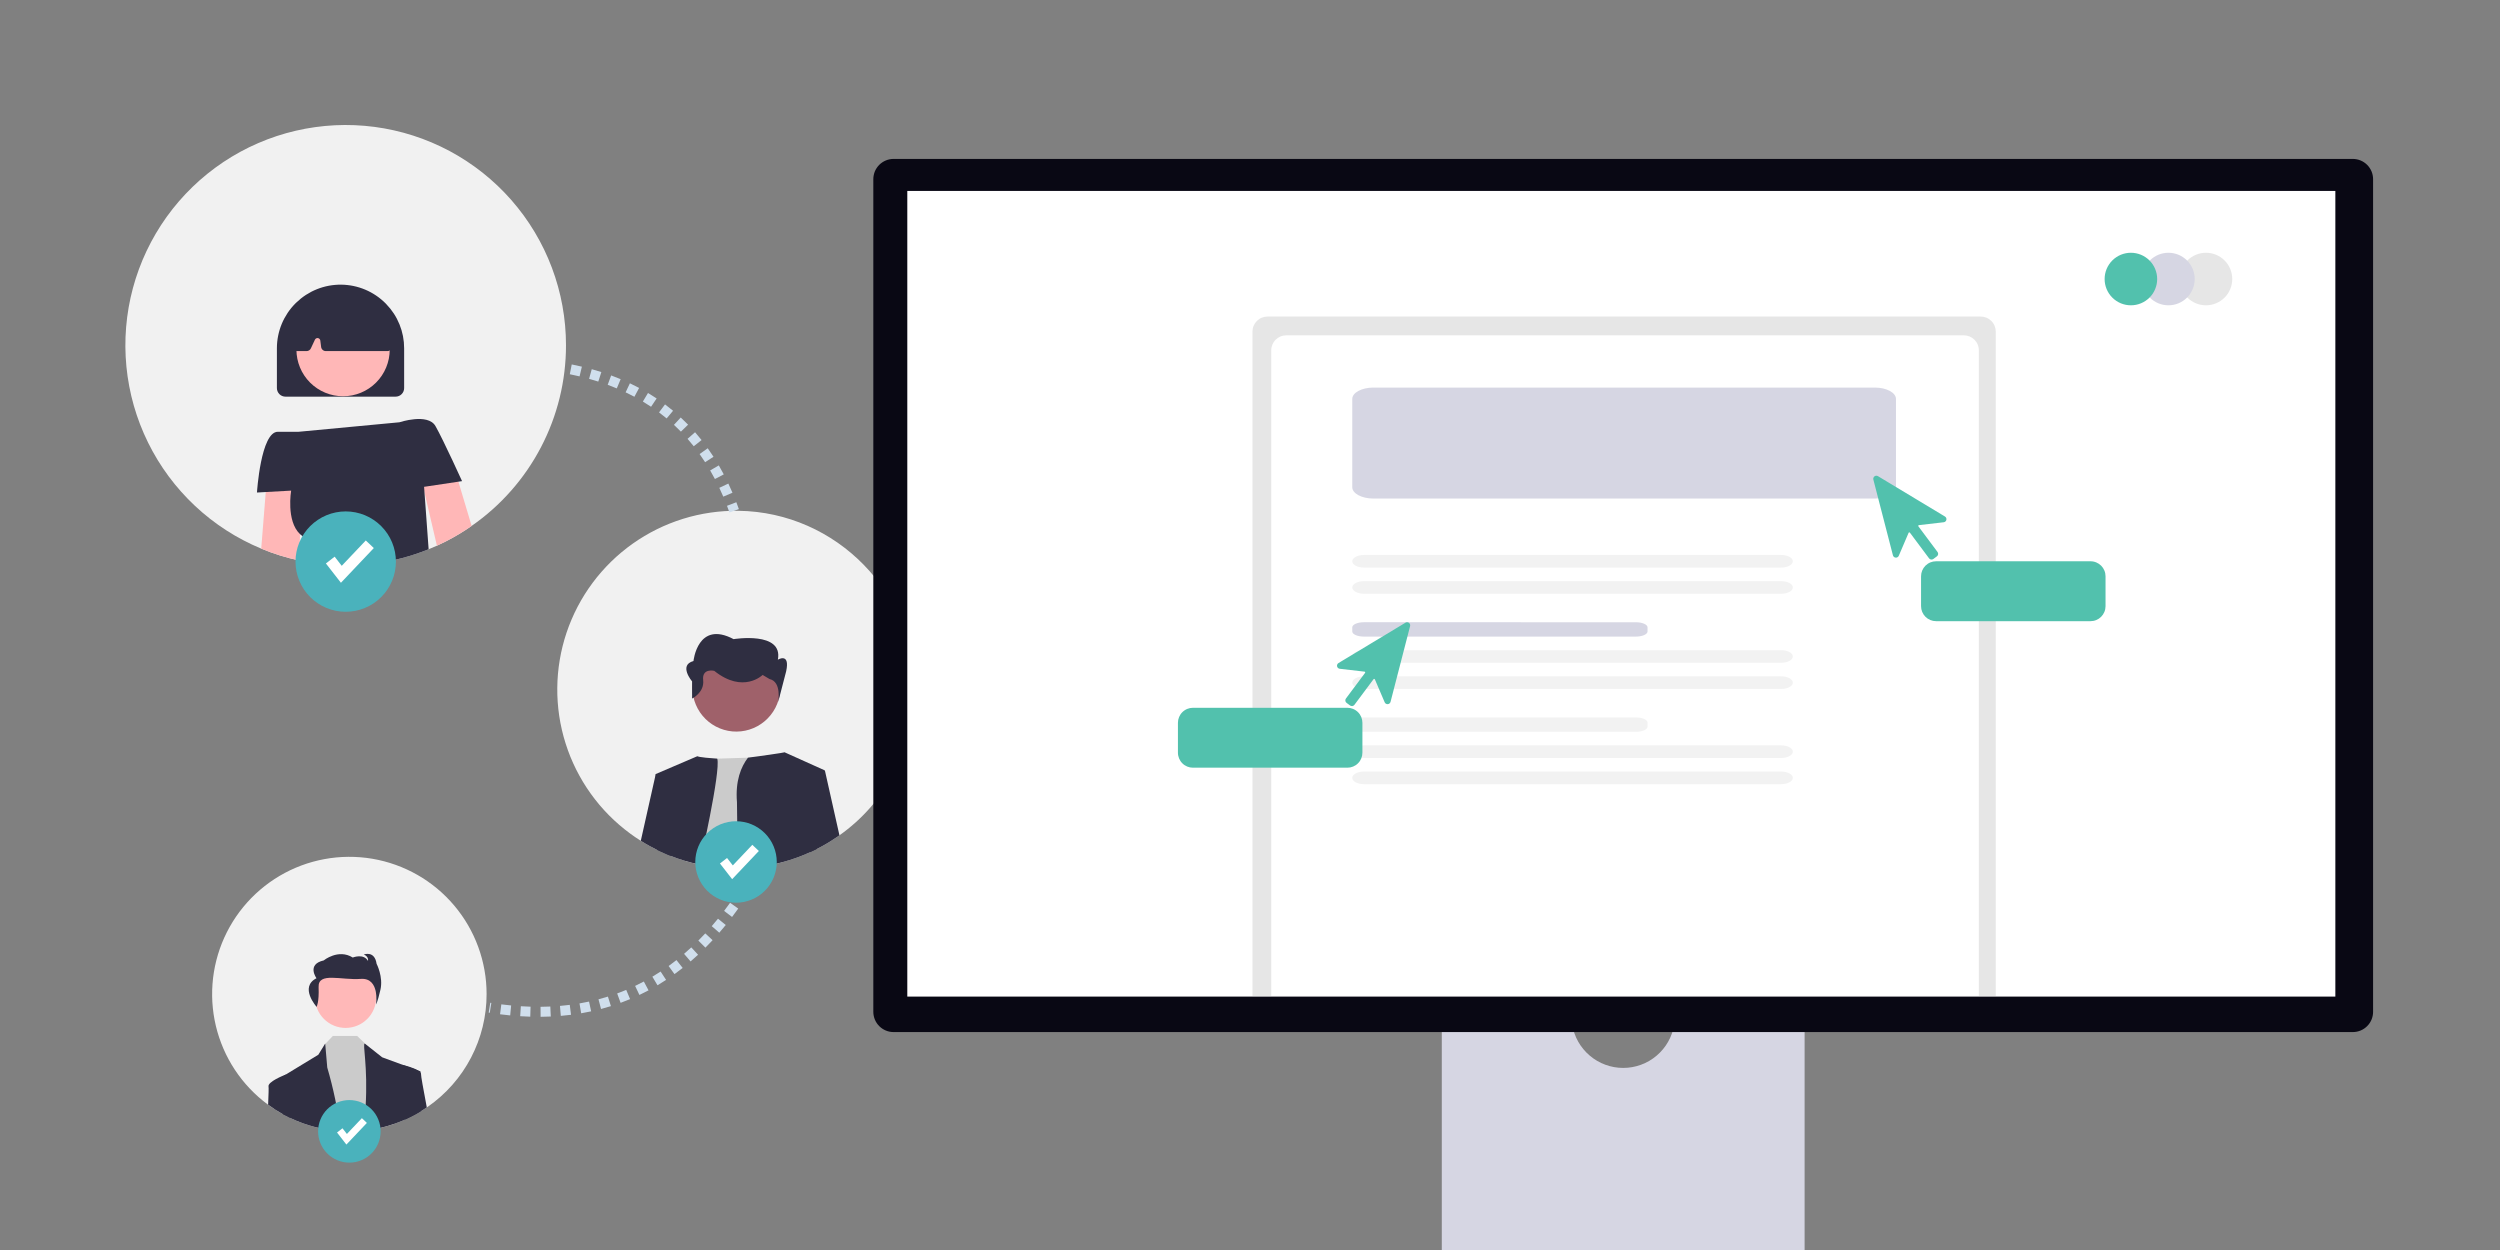 <svg xmlns="http://www.w3.org/2000/svg" xmlns:xlink="http://www.w3.org/1999/xlink" width="1000" zoomAndPan="magnify" viewBox="0 0 750 375" height="500" preserveAspectRatio="xMidYMid meet" version="1.0"><rect x="0" y="0" width="750" height="375" fill="#808080" stroke="none"/><defs><clipPath id="d046b88b58"><path d="M 37.5 37.5 L 170 37.5 L 170 170 L 37.5 170 Z M 37.5 37.5 " clip-rule="nonzero"/></clipPath><clipPath id="12087e8c30"><path d="M 88 153 L 119 153 L 119 183.75 L 88 183.75 Z M 88 153 " clip-rule="nonzero"/></clipPath><clipPath id="62ef5d1ca5"><path d="M 167 153.234 L 274.117 153.234 L 274.117 261 L 167 261 Z M 167 153.234 " clip-rule="nonzero"/></clipPath><clipPath id="769353ba8b"><path d="M 261.961 47.676 L 711.961 47.676 L 711.961 310 L 261.961 310 Z M 261.961 47.676 " clip-rule="nonzero"/></clipPath><clipPath id="dc1350505b"><path d="M 95 330 L 115 330 L 115 348.789 L 95 348.789 Z M 95 330 " clip-rule="nonzero"/></clipPath></defs><g clip-path="url(#d046b88b58)"><path fill="#f1f1f1" d="M 169.797 103.562 C 169.801 106.215 169.641 108.859 169.324 111.492 C 169.008 114.125 168.535 116.73 167.902 119.309 C 167.27 121.883 166.488 124.414 165.551 126.895 C 164.613 129.375 163.531 131.793 162.305 134.145 C 161.078 136.496 159.711 138.766 158.211 140.953 C 156.707 143.141 155.082 145.227 153.328 147.219 C 151.574 149.211 149.707 151.09 147.727 152.852 C 145.746 154.617 143.668 156.258 141.488 157.773 C 139.023 159.5 136.449 161.047 133.77 162.414 C 132.879 162.871 131.984 163.305 131.074 163.715 C 130.254 164.09 129.43 164.441 128.59 164.777 C 123.398 166.883 118.023 168.301 112.469 169.043 C 106.914 169.785 101.355 169.82 95.793 169.152 C 93.867 168.926 91.965 168.613 90.09 168.215 C 90.012 168.195 89.926 168.18 89.844 168.16 C 85.906 167.328 82.082 166.141 78.367 164.59 C 76.535 163.832 74.738 162.988 72.984 162.066 C 71.227 161.148 69.516 160.148 67.848 159.07 C 66.184 157.996 64.57 156.848 63.004 155.629 C 61.441 154.406 59.938 153.117 58.492 151.762 C 57.043 150.402 55.66 148.984 54.344 147.504 C 53.023 146.023 51.773 144.488 50.594 142.895 C 49.414 141.301 48.305 139.656 47.273 137.965 C 46.242 136.27 45.285 134.535 44.41 132.754 C 43.535 130.977 42.738 129.16 42.027 127.312 C 41.312 125.461 40.688 123.582 40.141 121.676 C 39.598 119.77 39.141 117.84 38.773 115.891 C 38.402 113.945 38.121 111.984 37.926 110.012 C 37.734 108.035 37.629 106.059 37.613 104.074 C 37.598 102.094 37.672 100.113 37.836 98.137 C 38 96.16 38.25 94.195 38.59 92.242 C 38.93 90.289 39.359 88.355 39.871 86.441 C 40.387 84.523 40.988 82.637 41.672 80.773 C 42.355 78.914 43.121 77.086 43.969 75.297 C 44.82 73.504 45.746 71.754 46.754 70.043 C 47.762 68.336 48.84 66.676 49.996 65.062 C 51.152 63.453 52.379 61.898 53.676 60.395 C 54.973 58.895 56.332 57.453 57.758 56.078 C 59.184 54.699 60.668 53.387 62.215 52.141 C 63.758 50.898 65.355 49.723 67.004 48.621 C 68.652 47.523 70.348 46.496 72.09 45.547 C 73.832 44.602 75.613 43.73 77.434 42.945 C 79.254 42.156 81.105 41.449 82.988 40.828 C 84.875 40.207 86.781 39.672 88.715 39.223 C 90.645 38.773 92.594 38.41 94.559 38.137 C 96.523 37.863 98.496 37.676 100.477 37.578 C 102.457 37.48 104.438 37.473 106.422 37.555 C 108.402 37.637 110.375 37.809 112.344 38.066 C 114.309 38.324 116.262 38.672 118.195 39.109 C 120.133 39.543 122.043 40.062 123.934 40.672 C 125.82 41.277 127.676 41.969 129.504 42.742 C 131.328 43.516 133.117 44.371 134.867 45.305 C 136.617 46.238 138.32 47.25 139.977 48.34 C 141.637 49.43 143.242 50.59 144.797 51.82 C 146.348 53.055 147.844 54.355 149.281 55.723 C 150.719 57.09 152.09 58.52 153.398 60.008 C 154.703 61.5 155.941 63.047 157.113 64.648 C 158.281 66.25 159.375 67.902 160.395 69.602 C 161.414 71.305 162.355 73.047 163.219 74.832 C 164.082 76.617 164.859 78.438 165.559 80.293 C 166.258 82.152 166.871 84.035 167.402 85.945 C 167.93 87.855 168.375 89.785 168.727 91.738 C 169.082 93.688 169.352 95.652 169.527 97.625 C 169.707 99.602 169.797 101.578 169.797 103.562 Z M 169.797 103.562 " fill-opacity="1" fill-rule="nonzero"/></g><path fill="#2f2e41" d="M 115.879 91.234 C 115.824 91.164 115.762 91.102 115.699 91.039 C 115.262 90.598 114.805 90.18 114.328 89.785 C 113.852 89.391 113.355 89.02 112.844 88.672 C 112.332 88.324 111.801 88.004 111.258 87.707 C 110.711 87.41 110.156 87.141 109.586 86.902 C 109.012 86.66 108.434 86.445 107.84 86.262 C 107.25 86.078 106.648 85.922 106.043 85.797 C 105.438 85.668 104.824 85.574 104.207 85.508 C 103.594 85.438 102.977 85.402 102.355 85.398 C 101.734 85.391 101.117 85.414 100.5 85.469 C 99.883 85.523 99.27 85.605 98.66 85.719 C 98.051 85.832 97.449 85.977 96.852 86.148 C 96.258 86.32 95.672 86.523 95.098 86.754 C 94.52 86.984 93.957 87.238 93.406 87.523 C 92.859 87.809 92.32 88.121 91.801 88.457 C 91.281 88.793 90.781 89.156 90.293 89.539 C 89.809 89.926 89.344 90.336 88.898 90.766 C 88.859 90.801 88.824 90.836 88.793 90.867 C 88.746 90.91 88.707 90.949 88.664 90.988 C 87.777 91.871 86.988 92.836 86.289 93.875 C 85.594 94.918 85.004 96.016 84.523 97.172 C 84.043 98.332 83.684 99.523 83.438 100.754 C 83.191 101.98 83.07 103.223 83.07 104.473 L 83.07 116.434 C 83.07 116.773 83.137 117.102 83.27 117.414 C 83.398 117.727 83.582 118.004 83.824 118.246 C 84.062 118.484 84.34 118.672 84.656 118.801 C 84.969 118.93 85.297 118.996 85.637 118.996 L 118.68 118.996 C 119.02 118.996 119.344 118.93 119.66 118.801 C 119.973 118.672 120.25 118.484 120.488 118.246 C 120.73 118.004 120.914 117.727 121.047 117.414 C 121.176 117.102 121.242 116.773 121.242 116.434 L 121.242 104.473 C 121.242 102.004 120.781 99.621 119.855 97.332 C 118.926 95.039 117.602 93.008 115.879 91.234 Z M 115.879 91.234 " fill-opacity="1" fill-rule="nonzero"/><path fill="#ffb7b7" d="M 116.914 104.891 C 116.914 105.809 116.824 106.719 116.645 107.621 C 116.465 108.52 116.199 109.395 115.848 110.242 C 115.496 111.09 115.066 111.898 114.555 112.66 C 114.047 113.426 113.465 114.133 112.816 114.781 C 112.168 115.43 111.461 116.012 110.695 116.52 C 109.934 117.031 109.125 117.461 108.277 117.812 C 107.43 118.164 106.555 118.43 105.652 118.609 C 104.75 118.789 103.84 118.879 102.922 118.879 C 102.004 118.879 101.094 118.789 100.191 118.609 C 99.293 118.43 98.418 118.164 97.566 117.812 C 96.719 117.461 95.914 117.031 95.148 116.52 C 94.383 116.012 93.676 115.43 93.027 114.781 C 92.379 114.133 91.797 113.426 91.289 112.66 C 90.777 111.898 90.348 111.09 89.996 110.242 C 89.645 109.395 89.379 108.52 89.199 107.621 C 89.02 106.719 88.93 105.809 88.93 104.891 C 88.93 103.973 89.02 103.062 89.199 102.16 C 89.379 101.262 89.645 100.387 89.996 99.539 C 90.348 98.688 90.777 97.883 91.289 97.121 C 91.797 96.355 92.379 95.648 93.027 95 C 93.676 94.352 94.383 93.77 95.148 93.262 C 95.914 92.75 96.719 92.32 97.566 91.969 C 98.418 91.617 99.293 91.352 100.191 91.172 C 101.094 90.992 102.004 90.902 102.922 90.902 C 103.84 90.902 104.75 90.992 105.652 91.172 C 106.555 91.352 107.43 91.617 108.277 91.969 C 109.125 92.32 109.934 92.75 110.695 93.262 C 111.461 93.77 112.168 94.352 112.816 95 C 113.465 95.648 114.047 96.355 114.555 97.121 C 115.066 97.883 115.496 98.688 115.848 99.539 C 116.199 100.387 116.465 101.262 116.645 102.16 C 116.824 103.062 116.914 103.973 116.914 104.891 Z M 116.914 104.891 " fill-opacity="1" fill-rule="nonzero"/><path fill="#2f2e41" d="M 117.629 103.699 L 115.977 92.16 C 115.926 91.793 115.754 91.492 115.469 91.254 C 115.379 91.18 115.277 91.117 115.168 91.066 C 106.707 87.109 98.129 87.109 89.668 91.055 C 89.555 91.109 89.449 91.176 89.355 91.254 C 89.32 91.285 89.285 91.32 89.254 91.352 C 89.02 91.594 88.887 91.879 88.855 92.211 L 87.75 103.77 C 87.711 104.188 87.832 104.551 88.113 104.859 C 88.336 105.105 88.609 105.254 88.934 105.305 C 89.012 105.32 89.09 105.328 89.168 105.328 L 91.969 105.328 C 92.246 105.328 92.5 105.254 92.734 105.105 C 92.969 104.957 93.145 104.758 93.262 104.508 L 94.477 101.91 C 94.559 101.738 94.68 101.605 94.848 101.516 C 95.016 101.426 95.195 101.398 95.383 101.426 C 95.57 101.457 95.73 101.539 95.863 101.68 C 95.996 101.816 96.074 101.977 96.094 102.168 L 96.336 104.082 C 96.379 104.438 96.539 104.734 96.805 104.969 C 97.074 105.207 97.387 105.328 97.746 105.328 L 116.223 105.328 C 116.469 105.328 116.699 105.27 116.91 105.145 C 117.059 105.066 117.188 104.965 117.301 104.84 C 117.582 104.508 117.691 104.129 117.629 103.699 Z M 117.629 103.699 " fill-opacity="1" fill-rule="nonzero"/><path fill="#ffb7b7" d="M 137.523 144.504 L 141.488 157.773 C 139.023 159.5 136.449 161.047 133.77 162.414 C 132.879 162.871 131.984 163.305 131.074 163.715 L 126.965 146.109 L 125.371 139.281 L 135.625 138.145 Z M 137.523 144.504 " fill-opacity="1" fill-rule="nonzero"/><path fill="#ffb7b7" d="M 90.336 142.301 L 89.992 160.23 L 89.844 168.16 C 85.906 167.328 82.082 166.141 78.367 164.59 L 79.727 147.609 L 80.07 143.324 Z M 90.336 142.301 " fill-opacity="1" fill-rule="nonzero"/><path fill="#2f2e41" d="M 137.523 144.504 L 127.223 146.047 L 127.348 147.738 L 128.59 164.777 C 123.398 166.883 118.023 168.301 112.469 169.043 C 106.914 169.785 101.355 169.82 95.793 169.152 C 93.867 168.926 91.965 168.613 90.09 168.215 C 90.934 164.672 91.664 161.48 90.762 160.855 C 90.492 160.664 90.234 160.457 89.992 160.23 C 85.793 156.227 87.344 147.188 87.344 147.188 L 79.727 147.609 L 77.09 147.758 C 77.09 147.758 78.23 129.531 83.355 129.531 L 89.625 129.531 L 119.816 126.684 C 119.816 126.684 128.363 123.836 130.641 127.824 C 131.836 129.914 133.969 134.344 135.73 138.094 C 137.324 141.496 138.617 144.34 138.617 144.34 Z M 137.523 144.504 " fill-opacity="1" fill-rule="nonzero"/><g clip-path="url(#12087e8c30)"><path fill="#4ab2bc" d="M 118.773 168.477 C 118.773 169.465 118.676 170.445 118.484 171.414 C 118.289 172.383 118.004 173.324 117.625 174.238 C 117.246 175.152 116.785 176.02 116.234 176.844 C 115.684 177.664 115.059 178.426 114.359 179.125 C 113.66 179.824 112.902 180.445 112.078 180.996 C 111.258 181.543 110.391 182.008 109.477 182.387 C 108.562 182.766 107.621 183.051 106.648 183.242 C 105.68 183.438 104.699 183.531 103.711 183.531 C 102.723 183.531 101.742 183.438 100.773 183.242 C 99.805 183.051 98.863 182.766 97.949 182.387 C 97.035 182.008 96.168 181.543 95.344 180.996 C 94.523 180.445 93.762 179.824 93.062 179.125 C 92.363 178.426 91.738 177.664 91.188 176.844 C 90.641 176.02 90.176 175.152 89.797 174.238 C 89.418 173.324 89.133 172.383 88.941 171.414 C 88.746 170.445 88.652 169.465 88.652 168.477 C 88.652 167.488 88.746 166.512 88.941 165.539 C 89.133 164.57 89.418 163.629 89.797 162.715 C 90.176 161.801 90.641 160.934 91.188 160.113 C 91.738 159.293 92.363 158.531 93.062 157.832 C 93.762 157.133 94.523 156.508 95.344 155.961 C 96.168 155.41 97.035 154.945 97.949 154.566 C 98.863 154.191 99.805 153.902 100.773 153.711 C 101.742 153.52 102.723 153.422 103.711 153.422 C 104.699 153.422 105.68 153.52 106.648 153.711 C 107.621 153.902 108.562 154.191 109.477 154.566 C 110.391 154.945 111.258 155.41 112.078 155.961 C 112.902 156.508 113.66 157.133 114.359 157.832 C 115.059 158.531 115.684 159.293 116.234 160.113 C 116.785 160.934 117.246 161.801 117.625 162.715 C 118.004 163.629 118.289 164.57 118.484 165.539 C 118.676 166.512 118.773 167.488 118.773 168.477 Z M 118.773 168.477 " fill-opacity="1" fill-rule="nonzero"/></g><path fill="#ffffff" d="M 102.277 174.832 L 97.77 169.039 L 100.391 167 L 102.523 169.742 L 109.734 162.137 L 112.145 164.418 Z M 102.277 174.832 " fill-opacity="1" fill-rule="nonzero"/><g clip-path="url(#62ef5d1ca5)"><path fill="#f1f1f1" d="M 274.434 207.445 C 274.41 209.555 274.266 211.656 273.996 213.75 C 273.727 215.84 273.332 217.91 272.82 219.957 C 272.305 222 271.672 224.012 270.918 225.98 C 270.168 227.953 269.301 229.871 268.324 231.742 C 267.344 233.609 266.258 235.414 265.066 237.156 C 263.875 238.895 262.586 240.559 261.195 242.148 C 259.809 243.734 258.332 245.238 256.766 246.652 C 255.199 248.062 253.555 249.379 251.832 250.602 C 251.715 250.684 251.59 250.77 251.465 250.859 C 251.336 250.949 251.199 251.043 251.066 251.133 C 250.289 251.668 249.496 252.18 248.691 252.672 C 247.551 253.363 246.391 254.016 245.199 254.625 C 245.164 254.645 245.121 254.664 245.082 254.68 C 244.398 255.031 243.711 255.367 243.012 255.68 C 242.988 255.688 242.973 255.699 242.949 255.707 C 242.785 255.781 242.613 255.859 242.449 255.93 C 241.16 256.504 239.84 257.023 238.5 257.488 C 237.359 257.891 236.199 258.25 235.023 258.57 C 232.617 259.234 230.172 259.723 227.695 260.039 C 225.586 260.312 223.465 260.457 221.336 260.473 C 221.16 260.477 220.984 260.477 220.809 260.477 C 219.648 260.477 218.492 260.441 217.352 260.367 C 216.352 260.301 215.363 260.215 214.383 260.094 C 212.871 259.914 211.375 259.676 209.906 259.359 C 209.844 259.352 209.777 259.336 209.711 259.324 C 209.66 259.312 209.605 259.301 209.555 259.289 C 208.074 258.98 206.621 258.602 205.191 258.168 C 203.848 257.762 202.523 257.301 201.23 256.789 C 200.895 256.66 200.566 256.531 200.238 256.391 C 199.422 256.051 198.613 255.695 197.816 255.309 C 197.586 255.203 197.359 255.094 197.133 254.98 C 196.367 254.609 195.609 254.215 194.867 253.797 C 193.977 253.305 193.098 252.785 192.238 252.242 C 191.152 251.555 190.086 250.836 189.059 250.074 C 187.922 249.238 186.82 248.359 185.754 247.438 C 184.688 246.516 183.656 245.555 182.664 244.551 C 181.676 243.551 180.727 242.512 179.816 241.434 C 178.906 240.355 178.043 239.242 177.223 238.098 C 176.398 236.953 175.625 235.777 174.895 234.57 C 174.168 233.363 173.488 232.129 172.855 230.867 C 172.227 229.609 171.645 228.324 171.113 227.02 C 170.586 225.711 170.105 224.387 169.684 223.043 C 169.258 221.699 168.883 220.34 168.566 218.969 C 168.246 217.594 167.984 216.211 167.773 214.816 C 167.566 213.422 167.41 212.023 167.312 210.617 C 167.215 209.211 167.172 207.805 167.184 206.395 C 167.195 204.984 167.262 203.578 167.387 202.172 C 167.508 200.77 167.688 199.371 167.922 197.98 C 168.152 196.594 168.441 195.215 168.781 193.848 C 169.125 192.48 169.52 191.125 169.969 189.789 C 170.418 188.453 170.918 187.137 171.473 185.84 C 172.023 184.543 172.625 183.27 173.277 182.023 C 173.934 180.773 174.633 179.551 175.383 178.355 C 176.133 177.164 176.926 176 177.77 174.867 C 178.609 173.738 179.492 172.641 180.422 171.578 C 181.348 170.52 182.316 169.496 183.324 168.508 C 184.332 167.523 185.375 166.578 186.461 165.676 C 187.543 164.773 188.66 163.914 189.809 163.102 C 190.961 162.285 192.141 161.52 193.352 160.797 C 194.562 160.074 195.801 159.402 197.062 158.777 C 198.328 158.152 199.613 157.578 200.922 157.059 C 202.23 156.535 203.559 156.062 204.906 155.645 C 206.254 155.227 207.613 154.863 208.988 154.551 C 210.363 154.242 211.746 153.984 213.145 153.785 C 214.539 153.582 215.938 153.438 217.348 153.344 C 218.754 153.254 220.16 153.219 221.57 153.238 C 250.977 153.648 274.75 178.043 274.434 207.445 Z M 274.434 207.445 " fill-opacity="1" fill-rule="nonzero"/></g><path fill="#cbcbcb" d="M 209.555 259.289 C 208.074 258.98 206.621 258.602 205.191 258.168 L 210.098 227.754 L 215.176 227.598 L 224.391 227.305 L 229.117 227.16 C 229.117 227.16 232.469 241.887 235.023 258.57 C 232.617 259.234 230.172 259.723 227.695 260.039 C 225.586 260.309 223.465 260.457 221.336 260.473 C 221.16 260.477 220.984 260.477 220.809 260.477 C 219.648 260.477 218.492 260.441 217.352 260.367 C 216.352 260.301 215.363 260.215 214.383 260.094 C 212.871 259.914 211.375 259.672 209.906 259.359 C 209.844 259.352 209.777 259.336 209.711 259.324 C 209.66 259.312 209.605 259.301 209.555 259.289 Z M 209.555 259.289 " fill-opacity="1" fill-rule="nonzero"/><path fill="#2f2e41" d="M 209.906 259.359 C 209.844 259.352 209.777 259.336 209.711 259.324 C 209.66 259.312 209.605 259.301 209.555 259.289 C 208.074 258.98 206.621 258.602 205.191 258.168 C 203.848 257.762 202.523 257.301 201.23 256.789 C 200.895 256.66 200.566 256.531 200.238 256.391 C 199.422 256.051 198.613 255.695 197.816 255.309 C 197.586 255.203 197.359 255.094 197.133 254.98 L 196.727 232.211 L 209.207 226.863 C 209.207 226.863 209.25 227.195 215.176 227.598 C 216.305 231.277 209.906 259.359 209.906 259.359 Z M 209.906 259.359 " fill-opacity="1" fill-rule="nonzero"/><path fill="#2f2e41" d="M 247.215 231.133 L 244.863 243.5 L 245.082 254.68 C 244.398 255.031 243.711 255.367 243.012 255.68 C 242.988 255.688 242.973 255.699 242.949 255.707 C 242.785 255.781 242.613 255.859 242.449 255.93 C 241.16 256.504 239.84 257.023 238.5 257.488 C 237.359 257.891 236.199 258.25 235.023 258.57 C 232.617 259.234 230.172 259.723 227.695 260.039 C 225.586 260.312 223.465 260.457 221.336 260.473 L 221.09 240.656 C 220.57 234.27 222.289 230.043 224.391 227.305 C 235.602 225.809 235.352 225.676 235.352 225.676 L 247.238 231.023 Z M 247.215 231.133 " fill-opacity="1" fill-rule="nonzero"/><path fill="#2f2e41" d="M 202.074 233.996 L 201.23 256.789 C 200.895 256.66 200.566 256.531 200.238 256.391 C 199.422 256.051 198.613 255.695 197.816 255.309 C 197.586 255.203 197.359 255.094 197.133 254.98 C 196.367 254.609 195.609 254.215 194.867 253.797 C 193.977 253.305 193.098 252.785 192.238 252.242 L 196.727 232.211 Z M 202.074 233.996 " fill-opacity="1" fill-rule="nonzero"/><path fill="#2f2e41" d="M 251.832 250.602 C 251.715 250.684 251.59 250.77 251.465 250.859 C 251.336 250.949 251.199 251.043 251.066 251.133 C 250.289 251.668 249.496 252.18 248.691 252.672 C 247.551 253.363 246.391 254.016 245.199 254.625 C 245.164 254.645 245.121 254.664 245.082 254.68 C 244.379 255.043 243.668 255.387 242.949 255.707 L 242.102 232.836 L 247.215 231.133 L 247.449 231.055 Z M 251.832 250.602 " fill-opacity="1" fill-rule="nonzero"/><path fill="#9f616a" d="M 224.633 193.566 C 225.461 193.812 226.262 194.133 227.027 194.535 C 227.797 194.938 228.516 195.41 229.191 195.953 C 229.867 196.496 230.48 197.102 231.035 197.77 C 231.59 198.434 232.078 199.148 232.492 199.906 C 232.906 200.668 233.242 201.465 233.5 202.293 C 233.762 203.121 233.934 203.965 234.027 204.828 C 234.121 205.691 234.129 206.555 234.051 207.418 C 233.973 208.285 233.812 209.133 233.566 209.965 C 233.324 210.801 233 211.602 232.598 212.371 C 232.195 213.141 231.723 213.863 231.18 214.539 C 230.637 215.215 230.031 215.832 229.367 216.391 C 228.703 216.949 227.992 217.434 227.23 217.852 C 226.469 218.27 225.676 218.605 224.848 218.867 C 224.023 219.129 223.18 219.305 222.316 219.398 C 221.457 219.492 220.594 219.5 219.73 219.426 C 218.867 219.348 218.023 219.188 217.191 218.945 C 216.359 218.699 215.562 218.379 214.793 217.977 C 214.027 217.574 213.305 217.102 212.629 216.559 C 211.957 216.016 211.34 215.41 210.785 214.746 C 210.23 214.078 209.746 213.367 209.332 212.605 C 208.918 211.844 208.578 211.047 208.32 210.219 C 208.062 209.391 207.887 208.547 207.793 207.684 C 207.703 206.82 207.695 205.957 207.773 205.094 C 207.852 204.227 208.012 203.379 208.254 202.547 C 208.5 201.711 208.82 200.91 209.223 200.141 C 209.625 199.371 210.098 198.648 210.641 197.973 C 211.188 197.297 211.789 196.68 212.453 196.121 C 213.121 195.566 213.832 195.078 214.594 194.66 C 215.352 194.242 216.145 193.906 216.973 193.645 C 217.801 193.387 218.645 193.207 219.504 193.113 C 220.367 193.02 221.227 193.012 222.09 193.09 C 222.953 193.164 223.801 193.324 224.633 193.566 Z M 224.633 193.566 " fill-opacity="1" fill-rule="nonzero"/><path fill="#2f2e41" d="M 207.629 209.57 L 207.629 204.426 C 207.629 204.426 203.477 199.539 208.043 198.309 C 208.043 198.309 209.289 185.996 220.078 191.742 C 220.078 191.742 235.02 189.281 233.359 197.898 C 233.359 197.898 237.094 195.648 235.848 201.395 L 233.441 210.648 C 233.441 210.648 234.602 204.535 230.867 203.715 L 228.793 202.48 C 228.793 202.48 222.984 208.227 214.27 201.25 C 214.27 201.25 210.535 200.359 210.949 204.055 C 211.363 207.746 207.629 209.57 207.629 209.57 Z M 207.629 209.57 " fill-opacity="1" fill-rule="nonzero"/><path fill="#4ab2bc" d="M 233.031 258.594 C 233.031 259.395 232.949 260.191 232.793 260.977 C 232.637 261.762 232.406 262.527 232.098 263.27 C 231.793 264.012 231.414 264.715 230.969 265.383 C 230.523 266.051 230.016 266.668 229.449 267.234 C 228.883 267.801 228.266 268.309 227.598 268.754 C 226.93 269.199 226.227 269.574 225.484 269.883 C 224.742 270.191 223.98 270.422 223.191 270.578 C 222.406 270.734 221.609 270.812 220.809 270.812 C 220.004 270.812 219.211 270.734 218.422 270.578 C 217.637 270.422 216.871 270.191 216.129 269.883 C 215.391 269.574 214.684 269.199 214.02 268.754 C 213.352 268.309 212.734 267.801 212.164 267.234 C 211.598 266.668 211.094 266.051 210.645 265.383 C 210.199 264.715 209.824 264.012 209.516 263.27 C 209.211 262.527 208.977 261.762 208.82 260.977 C 208.664 260.191 208.586 259.395 208.586 258.594 C 208.586 257.789 208.664 256.996 208.82 256.207 C 208.977 255.422 209.211 254.656 209.516 253.918 C 209.824 253.176 210.199 252.469 210.645 251.805 C 211.094 251.137 211.598 250.52 212.164 249.953 C 212.734 249.383 213.352 248.879 214.02 248.434 C 214.684 247.984 215.391 247.609 216.129 247.301 C 216.871 246.996 217.637 246.762 218.422 246.605 C 219.211 246.449 220.004 246.371 220.809 246.371 C 221.609 246.371 222.406 246.449 223.191 246.605 C 223.98 246.762 224.742 246.996 225.484 247.301 C 226.227 247.609 226.93 247.984 227.598 248.434 C 228.266 248.879 228.883 249.383 229.449 249.953 C 230.016 250.52 230.523 251.137 230.969 251.805 C 231.414 252.469 231.793 253.176 232.098 253.918 C 232.406 254.656 232.637 255.422 232.793 256.207 C 232.949 256.996 233.031 257.789 233.031 258.594 Z M 233.031 258.594 " fill-opacity="1" fill-rule="nonzero"/><path fill="#ffffff" d="M 219.645 263.75 L 215.984 259.047 L 218.113 257.395 L 219.844 259.621 L 225.695 253.445 L 227.652 255.297 Z M 219.645 263.75 " fill-opacity="1" fill-rule="nonzero"/><path fill="#d6d6e3" d="M 502.254 307.402 C 502.105 308.305 501.879 309.184 501.574 310.039 C 501.273 310.898 500.895 311.727 500.445 312.52 C 499.996 313.309 499.484 314.059 498.902 314.758 C 498.32 315.461 497.684 316.105 496.988 316.695 C 496.293 317.285 495.551 317.809 494.766 318.27 C 493.977 318.727 493.156 319.113 492.301 319.426 C 491.445 319.742 490.57 319.977 489.672 320.137 C 488.777 320.297 487.871 320.375 486.961 320.375 C 486.051 320.375 485.145 320.297 484.246 320.137 C 483.352 319.977 482.477 319.742 481.621 319.426 C 480.766 319.113 479.941 318.727 479.156 318.27 C 478.367 317.809 477.629 317.285 476.934 316.695 C 476.238 316.105 475.602 315.461 475.02 314.758 C 474.438 314.059 473.922 313.309 473.473 312.52 C 473.023 311.727 472.648 310.898 472.344 310.039 C 472.039 309.184 471.816 308.305 471.668 307.402 L 432.539 307.402 L 432.539 392.188 L 541.383 392.188 L 541.383 307.402 Z M 502.254 307.402 " fill-opacity="1" fill-rule="nonzero"/><g clip-path="url(#769353ba8b)"><path fill="#090814" d="M 705.855 309.621 L 268.062 309.621 C 267.664 309.621 267.27 309.582 266.879 309.504 C 266.488 309.426 266.109 309.309 265.742 309.156 C 265.375 309.004 265.023 308.816 264.695 308.594 C 264.363 308.375 264.055 308.121 263.773 307.84 C 263.492 307.559 263.242 307.254 263.02 306.922 C 262.797 306.59 262.613 306.242 262.461 305.875 C 262.305 305.508 262.191 305.125 262.113 304.734 C 262.035 304.348 261.996 303.953 261.996 303.555 L 261.996 53.746 C 261.996 53.348 262.035 52.953 262.113 52.562 C 262.191 52.172 262.305 51.793 262.457 51.422 C 262.613 51.055 262.797 50.707 263.02 50.375 C 263.242 50.043 263.492 49.738 263.773 49.457 C 264.055 49.176 264.363 48.922 264.695 48.703 C 265.023 48.48 265.375 48.293 265.742 48.141 C 266.109 47.988 266.488 47.871 266.879 47.793 C 267.27 47.715 267.664 47.676 268.062 47.676 L 705.855 47.676 C 706.254 47.676 706.648 47.719 707.039 47.793 C 707.43 47.871 707.809 47.988 708.18 48.141 C 708.547 48.293 708.895 48.48 709.227 48.703 C 709.559 48.922 709.863 49.176 710.145 49.457 C 710.426 49.738 710.68 50.043 710.898 50.375 C 711.121 50.707 711.309 51.055 711.461 51.422 C 711.613 51.793 711.73 52.172 711.809 52.562 C 711.887 52.953 711.926 53.348 711.926 53.742 L 711.926 303.555 C 711.926 303.953 711.887 304.348 711.809 304.734 C 711.73 305.125 711.613 305.508 711.461 305.875 C 711.309 306.242 711.121 306.59 710.898 306.922 C 710.68 307.254 710.426 307.559 710.145 307.84 C 709.863 308.121 709.559 308.375 709.227 308.594 C 708.895 308.816 708.547 309.004 708.18 309.156 C 707.809 309.309 707.43 309.426 707.039 309.504 C 706.648 309.582 706.254 309.621 705.855 309.621 Z M 705.855 309.621 " fill-opacity="1" fill-rule="nonzero"/></g><path fill="#ffffff" d="M 272.191 57.281 L 700.605 57.281 L 700.605 298.977 L 272.191 298.977 Z M 272.191 57.281 " fill-opacity="1" fill-rule="nonzero"/><path fill="#f2f2f2" d="M 409.191 158.109 C 407.254 158.109 405.68 158.801 405.68 159.648 L 405.68 160.883 C 405.68 161.73 407.254 162.422 409.191 162.422 L 490.746 162.422 C 492.688 162.422 494.262 161.73 494.262 160.883 L 494.262 159.648 C 494.262 158.801 492.688 158.109 490.746 158.109 Z M 409.191 158.109 " fill-opacity="1" fill-rule="nonzero"/><path fill="#e6e6e6" d="M 380.246 94.969 L 594.223 94.969 C 594.516 94.969 594.809 95 595.102 95.055 C 595.391 95.113 595.672 95.199 595.945 95.312 C 596.219 95.426 596.477 95.562 596.723 95.73 C 596.969 95.895 597.195 96.078 597.406 96.289 C 597.617 96.496 597.801 96.727 597.965 96.973 C 598.129 97.219 598.27 97.477 598.383 97.75 C 598.496 98.023 598.582 98.305 598.641 98.594 C 598.695 98.887 598.727 99.18 598.727 99.473 L 598.727 298.777 L 375.742 298.777 L 375.742 99.473 C 375.742 99.18 375.77 98.887 375.828 98.594 C 375.883 98.305 375.969 98.023 376.082 97.75 C 376.195 97.477 376.336 97.219 376.5 96.973 C 376.664 96.727 376.852 96.496 377.059 96.289 C 377.27 96.078 377.496 95.895 377.742 95.73 C 377.988 95.562 378.246 95.426 378.52 95.312 C 378.793 95.199 379.078 95.113 379.367 95.055 C 379.656 95 379.949 94.969 380.246 94.969 Z M 380.246 94.969 " fill-opacity="1" fill-rule="nonzero"/><path fill="#ffffff" d="M 385.875 100.598 L 589.152 100.598 C 589.449 100.598 589.742 100.629 590.031 100.688 C 590.32 100.742 590.605 100.828 590.879 100.941 C 591.148 101.055 591.41 101.195 591.656 101.359 C 591.902 101.523 592.129 101.711 592.34 101.918 C 592.547 102.129 592.734 102.355 592.898 102.602 C 593.062 102.848 593.203 103.105 593.316 103.379 C 593.43 103.652 593.512 103.934 593.57 104.227 C 593.629 104.516 593.656 104.809 593.656 105.105 L 593.656 298.777 L 381.371 298.777 L 381.371 105.105 C 381.371 104.809 381.398 104.516 381.457 104.227 C 381.516 103.934 381.602 103.652 381.715 103.379 C 381.828 103.105 381.965 102.848 382.129 102.602 C 382.293 102.355 382.48 102.129 382.691 101.918 C 382.898 101.711 383.129 101.523 383.375 101.359 C 383.621 101.195 383.879 101.055 384.152 100.941 C 384.426 100.828 384.707 100.742 384.996 100.688 C 385.289 100.629 385.582 100.598 385.875 100.598 Z M 385.875 100.598 " fill-opacity="1" fill-rule="nonzero"/><path fill="#d6d6e3" d="M 562.461 116.273 C 565.953 116.273 568.789 117.801 568.789 119.676 L 568.789 146.164 C 568.789 148.043 565.949 149.566 562.461 149.566 L 412.004 149.566 C 408.516 149.566 405.68 148.039 405.68 146.164 L 405.68 119.68 C 405.68 117.801 408.516 116.273 412.004 116.273 " fill-opacity="1" fill-rule="nonzero"/><path fill="#f2f2f2" d="M 409.191 166.488 C 407.254 166.488 405.68 167.34 405.68 168.383 C 405.68 169.426 407.254 170.273 409.191 170.273 L 534.34 170.273 C 536.277 170.273 537.852 169.426 537.852 168.383 C 537.852 167.34 536.277 166.488 534.34 166.488 Z M 409.191 166.488 " fill-opacity="1" fill-rule="nonzero"/><path fill="#f2f2f2" d="M 409.191 174.344 C 407.254 174.344 405.68 175.191 405.68 176.234 C 405.68 177.277 407.254 178.129 409.191 178.129 L 534.34 178.129 C 536.277 178.129 537.852 177.277 537.852 176.234 C 537.852 175.191 536.277 174.344 534.34 174.344 Z M 409.191 174.344 " fill-opacity="1" fill-rule="nonzero"/><path fill="#d6d6e3" d="M 409.191 186.668 C 407.254 186.668 405.68 187.359 405.68 188.207 L 405.68 189.441 C 405.68 190.289 407.254 190.98 409.191 190.98 L 490.746 190.98 C 492.688 190.98 494.262 190.289 494.262 189.441 L 494.262 188.211 C 494.262 187.359 492.688 186.672 490.746 186.672 Z M 409.191 186.668 " fill-opacity="1" fill-rule="nonzero"/><path fill="#f2f2f2" d="M 409.191 195.051 C 407.254 195.051 405.68 195.898 405.68 196.941 C 405.68 197.984 407.254 198.836 409.191 198.836 L 534.34 198.836 C 536.277 198.836 537.852 197.984 537.852 196.941 C 537.852 195.898 536.277 195.051 534.34 195.051 Z M 409.191 195.051 " fill-opacity="1" fill-rule="nonzero"/><path fill="#f2f2f2" d="M 409.191 202.902 C 407.254 202.902 405.68 203.754 405.68 204.797 C 405.68 205.84 407.254 206.688 409.191 206.688 L 534.34 206.688 C 536.277 206.688 537.852 205.84 537.852 204.797 C 537.852 203.754 536.277 202.902 534.34 202.902 Z M 409.191 202.902 " fill-opacity="1" fill-rule="nonzero"/><path fill="#f2f2f2" d="M 409.191 215.23 C 407.254 215.23 405.68 215.922 405.68 216.77 L 405.68 218 C 405.68 218.852 407.254 219.543 409.191 219.543 L 490.746 219.543 C 492.688 219.543 494.262 218.852 494.262 218 L 494.262 216.77 C 494.262 215.922 492.688 215.23 490.746 215.23 Z M 409.191 215.23 " fill-opacity="1" fill-rule="nonzero"/><path fill="#f2f2f2" d="M 409.191 223.609 C 407.254 223.609 405.68 224.457 405.68 225.504 C 405.68 226.547 407.254 227.395 409.191 227.395 L 534.34 227.395 C 536.277 227.395 537.852 226.547 537.852 225.504 C 537.852 224.457 536.277 223.609 534.34 223.609 Z M 409.191 223.609 " fill-opacity="1" fill-rule="nonzero"/><path fill="#f2f2f2" d="M 409.191 231.465 C 407.254 231.465 405.68 232.312 405.68 233.355 C 405.68 234.398 407.254 235.25 409.191 235.25 L 534.34 235.25 C 536.277 235.25 537.852 234.398 537.852 233.355 C 537.852 232.312 536.277 231.465 534.34 231.465 Z M 409.191 231.465 " fill-opacity="1" fill-rule="nonzero"/><path fill="#52c1ad" d="M 579.461 167.871 C 579.418 167.871 579.371 167.867 579.324 167.859 C 579.07 167.824 578.867 167.703 578.715 167.496 L 572.977 159.801 C 572.922 159.73 572.852 159.699 572.762 159.711 C 572.676 159.723 572.613 159.766 572.578 159.848 L 569.637 166.727 C 569.559 166.91 569.434 167.055 569.262 167.156 C 569.09 167.262 568.906 167.305 568.707 167.289 C 568.508 167.273 568.332 167.203 568.18 167.074 C 568.027 166.945 567.926 166.785 567.875 166.59 L 562.008 143.879 C 561.961 143.695 561.969 143.516 562.031 143.336 C 562.094 143.16 562.199 143.012 562.352 142.898 C 562.504 142.785 562.676 142.727 562.863 142.715 C 563.055 142.707 563.23 142.75 563.391 142.848 L 583.484 154.953 C 583.656 155.055 583.781 155.199 583.859 155.383 C 583.938 155.566 583.957 155.754 583.914 155.949 C 583.875 156.145 583.777 156.309 583.629 156.441 C 583.484 156.574 583.309 156.656 583.113 156.676 L 575.68 157.539 C 575.59 157.551 575.527 157.594 575.492 157.676 C 575.457 157.758 575.469 157.836 575.52 157.906 L 581.262 165.598 C 581.414 165.805 581.473 166.035 581.434 166.289 C 581.398 166.543 581.277 166.75 581.07 166.902 L 580.02 167.684 C 579.855 167.809 579.668 167.867 579.461 167.867 Z M 579.461 167.871 " fill-opacity="1" fill-rule="nonzero"/><path fill="#52c1ad" d="M 580.82 168.383 L 627.156 168.383 C 627.453 168.383 627.746 168.41 628.035 168.469 C 628.324 168.527 628.605 168.609 628.879 168.723 C 629.152 168.836 629.414 168.977 629.66 169.141 C 629.906 169.305 630.133 169.492 630.34 169.699 C 630.551 169.91 630.738 170.137 630.902 170.383 C 631.066 170.629 631.203 170.887 631.316 171.16 C 631.43 171.434 631.516 171.715 631.574 172.008 C 631.633 172.297 631.66 172.59 631.66 172.887 L 631.66 181.848 C 631.66 182.145 631.633 182.438 631.574 182.727 C 631.516 183.02 631.43 183.301 631.316 183.574 C 631.203 183.848 631.066 184.105 630.902 184.352 C 630.738 184.598 630.551 184.824 630.34 185.035 C 630.133 185.242 629.906 185.43 629.66 185.594 C 629.414 185.758 629.152 185.898 628.879 186.012 C 628.605 186.125 628.324 186.207 628.035 186.266 C 627.746 186.324 627.453 186.352 627.156 186.352 L 580.82 186.352 C 580.527 186.352 580.234 186.324 579.941 186.266 C 579.652 186.207 579.371 186.125 579.098 186.012 C 578.824 185.898 578.566 185.758 578.32 185.594 C 578.074 185.43 577.848 185.242 577.637 185.035 C 577.426 184.824 577.242 184.598 577.078 184.352 C 576.914 184.105 576.773 183.848 576.66 183.574 C 576.547 183.301 576.461 183.02 576.402 182.727 C 576.348 182.438 576.316 182.145 576.316 181.848 L 576.316 172.887 C 576.316 172.59 576.348 172.297 576.402 172.008 C 576.461 171.715 576.547 171.434 576.66 171.16 C 576.773 170.887 576.914 170.629 577.078 170.383 C 577.242 170.137 577.426 169.91 577.637 169.699 C 577.848 169.492 578.074 169.305 578.32 169.141 C 578.566 168.977 578.824 168.836 579.098 168.723 C 579.371 168.609 579.652 168.527 579.941 168.469 C 580.234 168.41 580.527 168.383 580.82 168.383 Z M 580.82 168.383 " fill-opacity="1" fill-rule="nonzero"/><path fill="#52c1ad" d="M 405.578 211.828 C 405.625 211.824 405.668 211.824 405.715 211.816 C 405.969 211.781 406.172 211.656 406.328 211.449 L 412.062 203.758 C 412.117 203.688 412.188 203.656 412.273 203.668 C 412.363 203.676 412.426 203.723 412.461 203.805 L 415.402 210.684 C 415.48 210.867 415.605 211.012 415.777 211.113 C 415.945 211.219 416.133 211.262 416.332 211.246 C 416.531 211.23 416.707 211.156 416.859 211.031 C 417.012 210.902 417.113 210.742 417.164 210.547 L 423.031 187.836 C 423.078 187.652 423.07 187.473 423.008 187.293 C 422.945 187.113 422.836 186.969 422.684 186.855 C 422.531 186.742 422.363 186.68 422.172 186.672 C 421.984 186.664 421.809 186.707 421.645 186.805 L 401.551 198.91 C 401.383 199.012 401.258 199.156 401.176 199.34 C 401.098 199.52 401.078 199.711 401.121 199.906 C 401.164 200.102 401.258 200.266 401.406 200.398 C 401.555 200.531 401.727 200.609 401.926 200.633 L 409.359 201.496 C 409.445 201.504 409.508 201.551 409.543 201.633 C 409.578 201.715 409.57 201.793 409.52 201.863 L 403.781 209.551 C 403.625 209.758 403.566 209.988 403.605 210.246 C 403.641 210.5 403.762 210.703 403.969 210.859 L 405.02 211.641 C 405.188 211.766 405.371 211.824 405.578 211.824 Z M 405.578 211.828 " fill-opacity="1" fill-rule="nonzero"/><path fill="#52c1ad" d="M 404.219 212.336 L 357.883 212.336 C 357.59 212.336 357.297 212.367 357.004 212.422 C 356.715 212.48 356.434 212.566 356.16 212.68 C 355.887 212.793 355.629 212.93 355.383 213.098 C 355.137 213.262 354.906 213.445 354.699 213.656 C 354.488 213.863 354.305 214.094 354.137 214.34 C 353.973 214.586 353.836 214.844 353.723 215.117 C 353.609 215.391 353.523 215.672 353.465 215.961 C 353.406 216.254 353.379 216.547 353.379 216.84 L 353.379 225.805 C 353.379 226.102 353.406 226.395 353.465 226.684 C 353.523 226.973 353.609 227.254 353.723 227.527 C 353.836 227.801 353.973 228.062 354.137 228.309 C 354.305 228.551 354.488 228.781 354.699 228.988 C 354.906 229.199 355.137 229.387 355.383 229.551 C 355.629 229.715 355.887 229.852 356.16 229.965 C 356.434 230.078 356.715 230.164 357.004 230.223 C 357.297 230.281 357.59 230.309 357.883 230.309 L 404.219 230.309 C 404.512 230.309 404.805 230.281 405.098 230.223 C 405.387 230.164 405.668 230.078 405.941 229.965 C 406.215 229.852 406.473 229.715 406.719 229.551 C 406.965 229.387 407.195 229.199 407.402 228.988 C 407.613 228.781 407.801 228.551 407.965 228.309 C 408.129 228.062 408.266 227.801 408.379 227.527 C 408.492 227.254 408.578 226.973 408.637 226.684 C 408.695 226.395 408.723 226.102 408.723 225.805 L 408.723 216.84 C 408.723 216.547 408.695 216.254 408.637 215.961 C 408.578 215.672 408.492 215.391 408.379 215.117 C 408.266 214.844 408.129 214.586 407.965 214.34 C 407.801 214.094 407.613 213.863 407.402 213.656 C 407.195 213.445 406.965 213.262 406.719 213.098 C 406.473 212.93 406.215 212.793 405.941 212.68 C 405.668 212.566 405.387 212.48 405.098 212.422 C 404.805 212.367 404.512 212.336 404.219 212.336 Z M 404.219 212.336 " fill-opacity="1" fill-rule="nonzero"/><path fill="#e6e6e6" d="M 669.676 83.711 C 669.676 84.227 669.625 84.738 669.523 85.246 C 669.422 85.754 669.273 86.246 669.074 86.727 C 668.879 87.203 668.633 87.656 668.348 88.09 C 668.059 88.52 667.734 88.918 667.367 89.281 C 667 89.648 666.602 89.977 666.172 90.262 C 665.742 90.551 665.289 90.793 664.809 90.992 C 664.332 91.191 663.836 91.34 663.332 91.441 C 662.824 91.539 662.309 91.59 661.793 91.59 C 661.273 91.59 660.762 91.539 660.254 91.441 C 659.746 91.34 659.254 91.191 658.777 90.992 C 658.297 90.793 657.844 90.551 657.414 90.262 C 656.98 89.977 656.582 89.648 656.219 89.281 C 655.852 88.918 655.523 88.52 655.238 88.09 C 654.949 87.656 654.707 87.203 654.508 86.727 C 654.312 86.246 654.16 85.754 654.059 85.246 C 653.961 84.738 653.91 84.227 653.91 83.711 C 653.91 83.191 653.961 82.68 654.059 82.172 C 654.16 81.664 654.312 81.172 654.508 80.691 C 654.707 80.215 654.949 79.762 655.238 79.332 C 655.523 78.898 655.852 78.5 656.219 78.137 C 656.582 77.77 656.98 77.441 657.414 77.156 C 657.844 76.867 658.297 76.625 658.777 76.426 C 659.254 76.23 659.746 76.078 660.254 75.98 C 660.762 75.879 661.273 75.828 661.793 75.828 C 662.309 75.828 662.824 75.879 663.332 75.98 C 663.836 76.078 664.332 76.23 664.809 76.426 C 665.289 76.625 665.742 76.867 666.172 77.156 C 666.602 77.441 667 77.77 667.367 78.137 C 667.734 78.5 668.059 78.898 668.348 79.332 C 668.633 79.762 668.879 80.215 669.074 80.691 C 669.273 81.172 669.422 81.664 669.523 82.172 C 669.625 82.68 669.676 83.191 669.676 83.711 Z M 669.676 83.711 " fill-opacity="1" fill-rule="nonzero"/><path fill="#d6d6e3" d="M 658.414 83.711 C 658.414 84.227 658.363 84.738 658.262 85.246 C 658.16 85.754 658.012 86.246 657.812 86.727 C 657.617 87.203 657.371 87.656 657.086 88.09 C 656.797 88.52 656.473 88.918 656.105 89.281 C 655.738 89.648 655.34 89.977 654.91 90.262 C 654.48 90.551 654.027 90.793 653.547 90.992 C 653.07 91.191 652.574 91.34 652.066 91.441 C 651.562 91.539 651.047 91.59 650.531 91.59 C 650.012 91.59 649.5 91.539 648.992 91.441 C 648.484 91.34 647.992 91.191 647.512 90.992 C 647.035 90.793 646.582 90.551 646.152 90.262 C 645.719 89.977 645.32 89.648 644.957 89.281 C 644.59 88.918 644.262 88.52 643.977 88.09 C 643.688 87.656 643.445 87.203 643.246 86.727 C 643.051 86.246 642.898 85.754 642.797 85.246 C 642.699 84.738 642.648 84.227 642.648 83.711 C 642.648 83.191 642.699 82.68 642.797 82.172 C 642.898 81.664 643.051 81.172 643.246 80.691 C 643.445 80.215 643.688 79.762 643.977 79.332 C 644.262 78.898 644.59 78.5 644.957 78.137 C 645.32 77.77 645.719 77.441 646.152 77.156 C 646.582 76.867 647.035 76.625 647.512 76.426 C 647.992 76.23 648.484 76.078 648.992 75.98 C 649.5 75.879 650.012 75.828 650.531 75.828 C 651.047 75.828 651.562 75.879 652.066 75.98 C 652.574 76.078 653.07 76.23 653.547 76.426 C 654.027 76.625 654.48 76.867 654.91 77.156 C 655.34 77.441 655.738 77.77 656.105 78.137 C 656.473 78.5 656.797 78.898 657.086 79.332 C 657.371 79.762 657.617 80.215 657.812 80.691 C 658.012 81.172 658.16 81.664 658.262 82.172 C 658.363 82.68 658.414 83.191 658.414 83.711 Z M 658.414 83.711 " fill-opacity="1" fill-rule="nonzero"/><path fill="#52c1ad" d="M 647.152 83.711 C 647.152 84.227 647.102 84.738 647 85.246 C 646.898 85.754 646.75 86.246 646.551 86.727 C 646.355 87.203 646.109 87.656 645.824 88.09 C 645.535 88.52 645.207 88.918 644.844 89.281 C 644.477 89.648 644.078 89.977 643.648 90.262 C 643.219 90.551 642.762 90.793 642.285 90.992 C 641.809 91.191 641.312 91.34 640.805 91.441 C 640.297 91.539 639.785 91.59 639.27 91.59 C 638.75 91.59 638.238 91.539 637.73 91.441 C 637.223 91.34 636.73 91.191 636.25 90.992 C 635.773 90.793 635.32 90.551 634.891 90.262 C 634.457 89.977 634.059 89.648 633.695 89.281 C 633.328 88.918 633 88.52 632.715 88.09 C 632.426 87.656 632.184 87.203 631.984 86.727 C 631.789 86.246 631.637 85.754 631.535 85.246 C 631.438 84.738 631.387 84.227 631.387 83.711 C 631.387 83.191 631.438 82.68 631.535 82.172 C 631.637 81.664 631.789 81.172 631.984 80.691 C 632.184 80.215 632.426 79.762 632.715 79.332 C 633 78.898 633.328 78.5 633.695 78.137 C 634.059 77.77 634.457 77.441 634.891 77.156 C 635.32 76.867 635.773 76.625 636.25 76.426 C 636.73 76.23 637.223 76.078 637.73 75.98 C 638.238 75.879 638.75 75.828 639.27 75.828 C 639.785 75.828 640.297 75.879 640.805 75.98 C 641.312 76.078 641.809 76.23 642.285 76.426 C 642.762 76.625 643.219 76.867 643.648 77.156 C 644.078 77.441 644.477 77.77 644.844 78.137 C 645.207 78.5 645.535 78.898 645.824 79.332 C 646.109 79.762 646.355 80.215 646.551 80.691 C 646.75 81.172 646.898 81.664 647 82.172 C 647.102 82.68 647.152 83.191 647.152 83.711 Z M 647.152 83.711 " fill-opacity="1" fill-rule="nonzero"/><path fill="#f1f1f1" d="M 145.977 298.227 C 145.98 299.883 145.883 301.527 145.684 303.172 C 145.488 304.812 145.191 306.438 144.797 308.043 C 144.406 309.648 143.918 311.227 143.332 312.773 C 142.75 314.32 142.074 315.824 141.312 317.293 C 140.547 318.758 139.695 320.172 138.762 321.535 C 137.824 322.898 136.812 324.199 135.719 325.441 C 134.625 326.684 133.465 327.855 132.23 328.953 C 130.996 330.055 129.699 331.078 128.344 332.023 C 128.246 332.094 128.141 332.164 128.039 332.23 C 127.441 332.645 126.836 333.035 126.215 333.414 C 125.34 333.945 124.449 334.445 123.535 334.914 C 122.98 335.199 122.426 335.469 121.855 335.723 C 121.715 335.789 121.57 335.855 121.422 335.918 C 120.434 336.355 119.422 336.758 118.391 337.113 C 115.695 338.059 112.934 338.711 110.098 339.07 C 108.344 339.297 106.582 339.41 104.812 339.41 C 103.922 339.41 103.031 339.383 102.156 339.324 C 101.391 339.273 100.629 339.207 99.879 339.113 C 98.668 338.969 97.473 338.773 96.293 338.523 C 96.254 338.516 96.211 338.504 96.172 338.496 C 93.719 337.977 91.336 337.234 89.02 336.27 C 88.395 336.008 87.773 335.734 87.16 335.441 C 86.391 335.078 85.637 334.691 84.898 334.281 C 83.844 333.695 82.816 333.07 81.82 332.398 C 80.82 331.727 79.852 331.012 78.918 330.254 C 77.98 329.496 77.082 328.699 76.215 327.863 C 75.348 327.027 74.52 326.152 73.73 325.246 C 72.941 324.336 72.191 323.395 71.484 322.418 C 70.777 321.445 70.117 320.441 69.496 319.41 C 68.879 318.375 68.305 317.316 67.777 316.234 C 67.254 315.152 66.773 314.047 66.348 312.922 C 65.918 311.797 65.535 310.656 65.207 309.5 C 64.879 308.34 64.602 307.168 64.375 305.988 C 64.148 304.805 63.973 303.613 63.852 302.418 C 63.727 301.219 63.656 300.016 63.641 298.812 C 63.625 297.609 63.66 296.406 63.75 295.207 C 63.836 294.004 63.977 292.809 64.172 291.621 C 64.363 290.434 64.609 289.254 64.906 288.09 C 65.203 286.922 65.547 285.77 65.945 284.633 C 66.344 283.496 66.789 282.379 67.285 281.281 C 67.781 280.184 68.324 279.109 68.914 278.059 C 69.5 277.012 70.137 275.988 70.816 274.996 C 71.496 274 72.215 273.039 72.98 272.105 C 73.742 271.176 74.547 270.281 75.387 269.418 C 76.23 268.559 77.109 267.738 78.023 266.953 C 78.938 266.172 79.883 265.43 80.863 264.727 C 81.84 264.027 82.848 263.371 83.887 262.758 C 84.922 262.148 85.984 261.582 87.07 261.062 C 88.156 260.543 89.266 260.074 90.391 259.652 C 91.52 259.23 92.664 258.859 93.824 258.539 C 94.984 258.219 96.156 257.949 97.34 257.73 C 98.523 257.512 99.715 257.344 100.91 257.23 C 102.109 257.117 103.312 257.055 104.516 257.047 C 105.719 257.039 106.922 257.082 108.121 257.18 C 109.32 257.277 110.512 257.426 111.699 257.625 C 112.887 257.828 114.062 258.082 115.227 258.387 C 116.391 258.691 117.539 259.047 118.676 259.453 C 119.809 259.855 120.922 260.312 122.016 260.816 C 123.109 261.316 124.176 261.867 125.223 262.465 C 126.27 263.062 127.285 263.703 128.273 264.391 C 129.262 265.078 130.219 265.805 131.145 266.574 C 132.07 267.348 132.961 268.156 133.816 269.004 C 134.668 269.852 135.484 270.738 136.262 271.656 C 137.039 272.578 137.773 273.527 138.465 274.512 C 139.16 275.496 139.809 276.512 140.414 277.551 C 141.016 278.594 141.574 279.66 142.086 280.75 C 142.598 281.84 143.059 282.949 143.473 284.082 C 143.887 285.211 144.25 286.359 144.562 287.52 C 144.875 288.684 145.137 289.859 145.348 291.043 C 145.559 292.23 145.715 293.422 145.82 294.621 C 145.926 295.82 145.977 297.023 145.977 298.227 Z M 145.977 298.227 " fill-opacity="1" fill-rule="nonzero"/><path fill="#ffb8b8" d="M 112.871 299.18 C 112.871 299.785 112.812 300.383 112.695 300.977 C 112.578 301.566 112.402 302.141 112.172 302.699 C 111.941 303.258 111.66 303.789 111.324 304.289 C 110.988 304.793 110.605 305.258 110.18 305.684 C 109.754 306.109 109.289 306.492 108.785 306.828 C 108.285 307.164 107.754 307.445 107.199 307.676 C 106.641 307.906 106.066 308.082 105.473 308.199 C 104.883 308.316 104.281 308.379 103.68 308.379 C 103.074 308.379 102.477 308.316 101.887 308.199 C 101.293 308.082 100.719 307.906 100.16 307.676 C 99.605 307.445 99.074 307.164 98.574 306.828 C 98.07 306.492 97.605 306.109 97.18 305.684 C 96.754 305.258 96.371 304.793 96.035 304.289 C 95.699 303.789 95.418 303.258 95.188 302.699 C 94.957 302.141 94.781 301.566 94.664 300.977 C 94.547 300.383 94.488 299.785 94.488 299.18 C 94.488 298.578 94.547 297.98 94.664 297.387 C 94.781 296.793 94.957 296.219 95.188 295.66 C 95.418 295.105 95.699 294.574 96.035 294.07 C 96.371 293.57 96.754 293.105 97.18 292.68 C 97.605 292.25 98.07 291.871 98.574 291.535 C 99.074 291.199 99.605 290.918 100.16 290.684 C 100.719 290.453 101.293 290.281 101.887 290.16 C 102.477 290.043 103.074 289.984 103.68 289.984 C 104.281 289.984 104.883 290.043 105.473 290.16 C 106.066 290.281 106.641 290.453 107.199 290.684 C 107.754 290.918 108.285 291.199 108.785 291.535 C 109.289 291.871 109.754 292.25 110.18 292.68 C 110.605 293.105 110.988 293.57 111.324 294.07 C 111.66 294.574 111.941 295.105 112.172 295.66 C 112.402 296.219 112.578 296.793 112.695 297.387 C 112.812 297.98 112.871 298.578 112.871 299.18 Z M 112.871 299.18 " fill-opacity="1" fill-rule="nonzero"/><path fill="#cbcbcb" d="M 99.879 339.113 C 98.668 338.969 97.473 338.773 96.293 338.523 L 97.41 313.359 L 97.57 313.191 L 99.859 310.773 L 107.141 310.773 L 109.824 313.375 L 110.051 313.602 L 115.797 319.105 L 118.391 337.113 C 115.695 338.059 112.934 338.711 110.098 339.07 C 108.344 339.297 106.582 339.41 104.812 339.41 C 103.922 339.41 103.031 339.383 102.156 339.324 C 101.391 339.273 100.629 339.207 99.879 339.113 Z M 99.879 339.113 " fill-opacity="1" fill-rule="nonzero"/><path fill="#2f2e41" d="M 87.16 335.441 C 86.391 335.078 85.637 334.691 84.898 334.281 C 84.824 327.465 84.773 322.938 84.773 322.938 L 85.641 322.406 C 85.648 322.402 85.66 322.398 85.672 322.395 L 95.5 316.422 L 97.559 313.07 L 97.57 313.191 L 98.176 320.258 C 100.008 326.508 101.336 332.863 102.156 339.324 C 101.391 339.273 100.629 339.207 99.879 339.113 C 98.668 338.969 97.473 338.773 96.293 338.523 C 96.254 338.516 96.211 338.504 96.172 338.496 C 93.719 337.977 91.336 337.234 89.02 336.27 C 88.395 336.008 87.773 335.734 87.16 335.441 Z M 87.16 335.441 " fill-opacity="1" fill-rule="nonzero"/><path fill="#2f2e41" d="M 118.391 337.113 C 115.695 338.059 112.934 338.711 110.098 339.07 C 109.707 336.773 109.562 334.461 109.668 332.133 C 110.438 319.871 108.668 313.07 109.434 313.07 L 109.824 313.375 L 114.648 317.188 L 120.996 319.52 L 121 319.52 L 125.371 321.117 L 126.141 321.402 L 126.141 321.77 C 126.145 323.031 126.148 327.457 126.215 333.414 C 125.34 333.945 124.449 334.445 123.535 334.914 C 122.98 335.199 122.426 335.469 121.855 335.723 C 121.715 335.789 121.57 335.855 121.422 335.918 C 120.434 336.355 119.422 336.758 118.391 337.113 Z M 118.391 337.113 " fill-opacity="1" fill-rule="nonzero"/><path fill="#2f2e41" d="M 94.984 302.059 C 94.984 302.059 95.766 300.688 95.582 296.102 C 95.402 291.52 102.379 294.109 108.207 293.672 C 114.039 293.234 112.805 301.328 112.805 301.328 C 112.805 301.328 113.227 300.844 114.125 296.941 C 115.027 293.035 112.98 289.145 112.98 289.145 C 112.379 285.043 109.133 286.359 109.133 286.359 C 110.699 286.965 110.398 288.27 110.398 288.27 C 109.074 285.945 105.828 287.262 105.828 287.262 C 101.5 284.547 97.113 288.125 97.113 288.125 C 91.883 289.309 94.949 293.469 94.949 293.469 C 89.691 296.129 94.984 302.059 94.984 302.059 Z M 94.984 302.059 " fill-opacity="1" fill-rule="nonzero"/><path fill="#2f2e41" d="M 80.438 331.418 C 80.57 328.297 80.633 326.285 80.562 326.004 C 80.195 324.543 85.184 322.582 85.641 322.406 C 85.648 322.402 85.66 322.398 85.672 322.395 L 86.688 322.938 L 87.16 335.441 C 86.391 335.078 85.637 334.691 84.898 334.281 C 83.348 333.422 81.863 332.469 80.438 331.418 Z M 80.438 331.418 " fill-opacity="1" fill-rule="nonzero"/><path fill="#2f2e41" d="M 126.215 333.414 C 125.34 333.945 124.449 334.445 123.535 334.914 C 122.98 335.199 122.426 335.469 121.855 335.723 C 121.715 335.789 121.57 335.855 121.422 335.918 L 119.828 320.145 L 120.758 319.461 C 120.758 319.461 120.844 319.48 120.996 319.52 L 121 319.52 C 121.75 319.703 124.051 320.312 125.371 321.117 C 125.668 321.289 125.922 321.504 126.141 321.77 C 126.273 321.93 126.336 322.117 126.32 322.328 C 126.277 322.742 126.988 326.648 128.039 332.23 C 127.441 332.645 126.836 333.035 126.215 333.414 Z M 126.215 333.414 " fill-opacity="1" fill-rule="nonzero"/><g clip-path="url(#dc1350505b)"><path fill="#4ab2bc" d="M 114.191 339.402 C 114.191 340.02 114.133 340.629 114.012 341.234 C 113.891 341.84 113.715 342.426 113.477 342.996 C 113.242 343.566 112.953 344.105 112.613 344.617 C 112.27 345.129 111.879 345.605 111.445 346.039 C 111.008 346.477 110.535 346.863 110.023 347.207 C 109.512 347.551 108.969 347.84 108.402 348.074 C 107.832 348.309 107.246 348.488 106.641 348.609 C 106.035 348.73 105.426 348.789 104.812 348.789 C 104.195 348.789 103.586 348.73 102.98 348.609 C 102.375 348.488 101.789 348.309 101.219 348.074 C 100.652 347.84 100.109 347.551 99.598 347.207 C 99.086 346.863 98.613 346.477 98.176 346.039 C 97.742 345.605 97.352 345.129 97.012 344.617 C 96.668 344.105 96.379 343.566 96.145 342.996 C 95.906 342.426 95.73 341.84 95.609 341.234 C 95.488 340.629 95.43 340.02 95.43 339.402 C 95.43 338.789 95.488 338.176 95.609 337.574 C 95.73 336.969 95.906 336.383 96.145 335.812 C 96.379 335.242 96.668 334.703 97.012 334.191 C 97.352 333.676 97.742 333.203 98.176 332.766 C 98.613 332.332 99.086 331.941 99.598 331.602 C 100.109 331.258 100.652 330.969 101.219 330.734 C 101.789 330.496 102.375 330.32 102.98 330.199 C 103.586 330.078 104.195 330.02 104.812 330.02 C 105.426 330.02 106.035 330.078 106.641 330.199 C 107.246 330.32 107.832 330.496 108.402 330.734 C 108.969 330.969 109.512 331.258 110.023 331.602 C 110.535 331.941 111.008 332.332 111.445 332.766 C 111.879 333.203 112.27 333.676 112.613 334.191 C 112.953 334.703 113.242 335.242 113.477 335.812 C 113.715 336.383 113.891 336.969 114.012 337.574 C 114.133 338.176 114.191 338.789 114.191 339.402 Z M 114.191 339.402 " fill-opacity="1" fill-rule="nonzero"/></g><path fill="#ffffff" d="M 103.918 343.367 L 101.109 339.754 L 102.742 338.484 L 104.07 340.191 L 108.562 335.449 L 110.066 336.875 Z M 103.918 343.367 " fill-opacity="1" fill-rule="nonzero"/><path fill="#d0dfed" d="M 221.469 272.574 C 220.859 273.43 220.242 274.266 219.617 275.086 L 217.23 273.273 C 217.836 272.477 218.434 271.664 219.027 270.832 Z M 217.723 277.5 C 217.086 278.289 216.441 279.059 215.785 279.812 L 213.52 277.848 C 214.152 277.121 214.777 276.375 215.395 275.609 Z M 213.777 282.055 C 213.066 282.82 212.352 283.566 211.625 284.293 L 209.5 282.176 C 210.199 281.473 210.895 280.754 211.578 280.016 Z M 209.422 286.418 C 208.68 287.105 207.93 287.777 207.172 288.43 L 205.219 286.152 C 205.945 285.527 206.668 284.883 207.383 284.219 Z M 204.801 290.379 C 203.988 291.02 203.172 291.641 202.344 292.238 L 200.586 289.805 C 201.379 289.23 202.164 288.637 202.941 288.023 Z M 199.828 293.969 C 198.977 294.527 198.117 295.066 197.246 295.586 L 195.711 293.008 C 196.543 292.512 197.367 291.996 198.18 291.461 Z M 194.562 297.102 C 193.66 297.582 192.746 298.043 191.824 298.484 L 190.535 295.773 C 191.414 295.355 192.285 294.914 193.148 294.453 Z M 189.027 299.734 C 188.086 300.129 187.137 300.5 186.18 300.852 L 185.148 298.035 C 186.062 297.699 186.969 297.344 187.867 296.969 Z M 183.273 301.84 C 182.297 302.145 181.309 302.43 180.312 302.695 L 179.547 299.793 C 180.5 299.543 181.441 299.27 182.375 298.977 Z M 177.344 303.406 C 176.355 303.621 175.359 303.812 174.352 303.984 L 173.848 301.027 C 174.809 300.863 175.766 300.68 176.711 300.473 Z M 171.309 304.438 C 170.293 304.566 169.273 304.676 168.242 304.762 L 167.988 301.773 C 168.977 301.688 169.957 301.586 170.93 301.461 Z M 165.234 304.957 C 164.227 305.004 163.207 305.031 162.18 305.039 L 162.16 302.039 C 163.145 302.031 164.125 302.008 165.098 301.961 Z M 159.082 305.004 C 158.082 304.977 157.074 304.93 156.059 304.863 L 156.25 301.871 C 157.23 301.934 158.203 301.977 159.172 302.008 Z M 153.059 304.625 C 152.051 304.527 151.035 304.414 150.016 304.281 L 150.398 301.305 C 151.387 301.434 152.371 301.543 153.344 301.637 Z M 146.93 303.836 L 146.609 303.785 L 147.086 300.824 L 147.406 300.875 Z M 146.93 303.836 " fill-opacity="1" fill-rule="nonzero"/><path fill="#d0dfed" d="M 171.523 109.332 C 172.551 109.535 173.566 109.758 174.566 109.996 L 173.871 112.914 C 172.906 112.684 171.93 112.473 170.938 112.273 Z M 177.527 110.758 C 178.5 111.027 179.461 111.316 180.406 111.621 L 179.488 114.477 C 178.582 114.184 177.66 113.91 176.723 113.648 Z M 183.344 112.629 C 184.309 112.984 185.262 113.359 186.195 113.75 L 185.035 116.52 C 184.141 116.145 183.23 115.785 182.309 115.445 Z M 188.969 114.988 C 189.906 115.434 190.828 115.898 191.734 116.383 L 190.32 119.027 C 189.457 118.566 188.578 118.125 187.684 117.699 Z M 194.402 117.895 C 195.281 118.422 196.145 118.969 196.992 119.535 L 195.32 122.027 C 194.516 121.488 193.695 120.969 192.859 120.465 Z M 199.508 121.32 C 200.328 121.934 201.133 122.57 201.918 123.227 L 199.996 125.527 C 199.25 124.906 198.488 124.305 197.707 123.719 Z M 204.223 125.254 C 204.977 125.949 205.711 126.664 206.426 127.402 L 204.273 129.492 C 203.594 128.793 202.898 128.113 202.184 127.453 Z M 208.52 129.672 C 209.188 130.434 209.84 131.219 210.473 132.02 L 208.121 133.879 C 207.516 133.117 206.898 132.375 206.262 131.648 Z M 212.32 134.477 C 212.914 135.309 213.492 136.16 214.055 137.031 L 211.535 138.656 C 210.996 137.828 210.445 137.016 209.879 136.219 Z M 215.641 139.621 C 216.152 140.5 216.648 141.395 217.129 142.312 L 214.477 143.707 C 214.016 142.832 213.539 141.973 213.047 141.129 Z M 218.504 145.066 C 218.934 145.969 219.344 146.887 219.742 147.82 L 216.984 148.996 C 216.602 148.098 216.203 147.215 215.793 146.348 Z M 220.898 150.668 C 221.16 151.348 221.414 152.035 221.66 152.734 L 218.832 153.734 C 218.594 153.062 218.348 152.398 218.098 151.742 Z M 220.898 150.668 " fill-opacity="1" fill-rule="nonzero"/></svg>